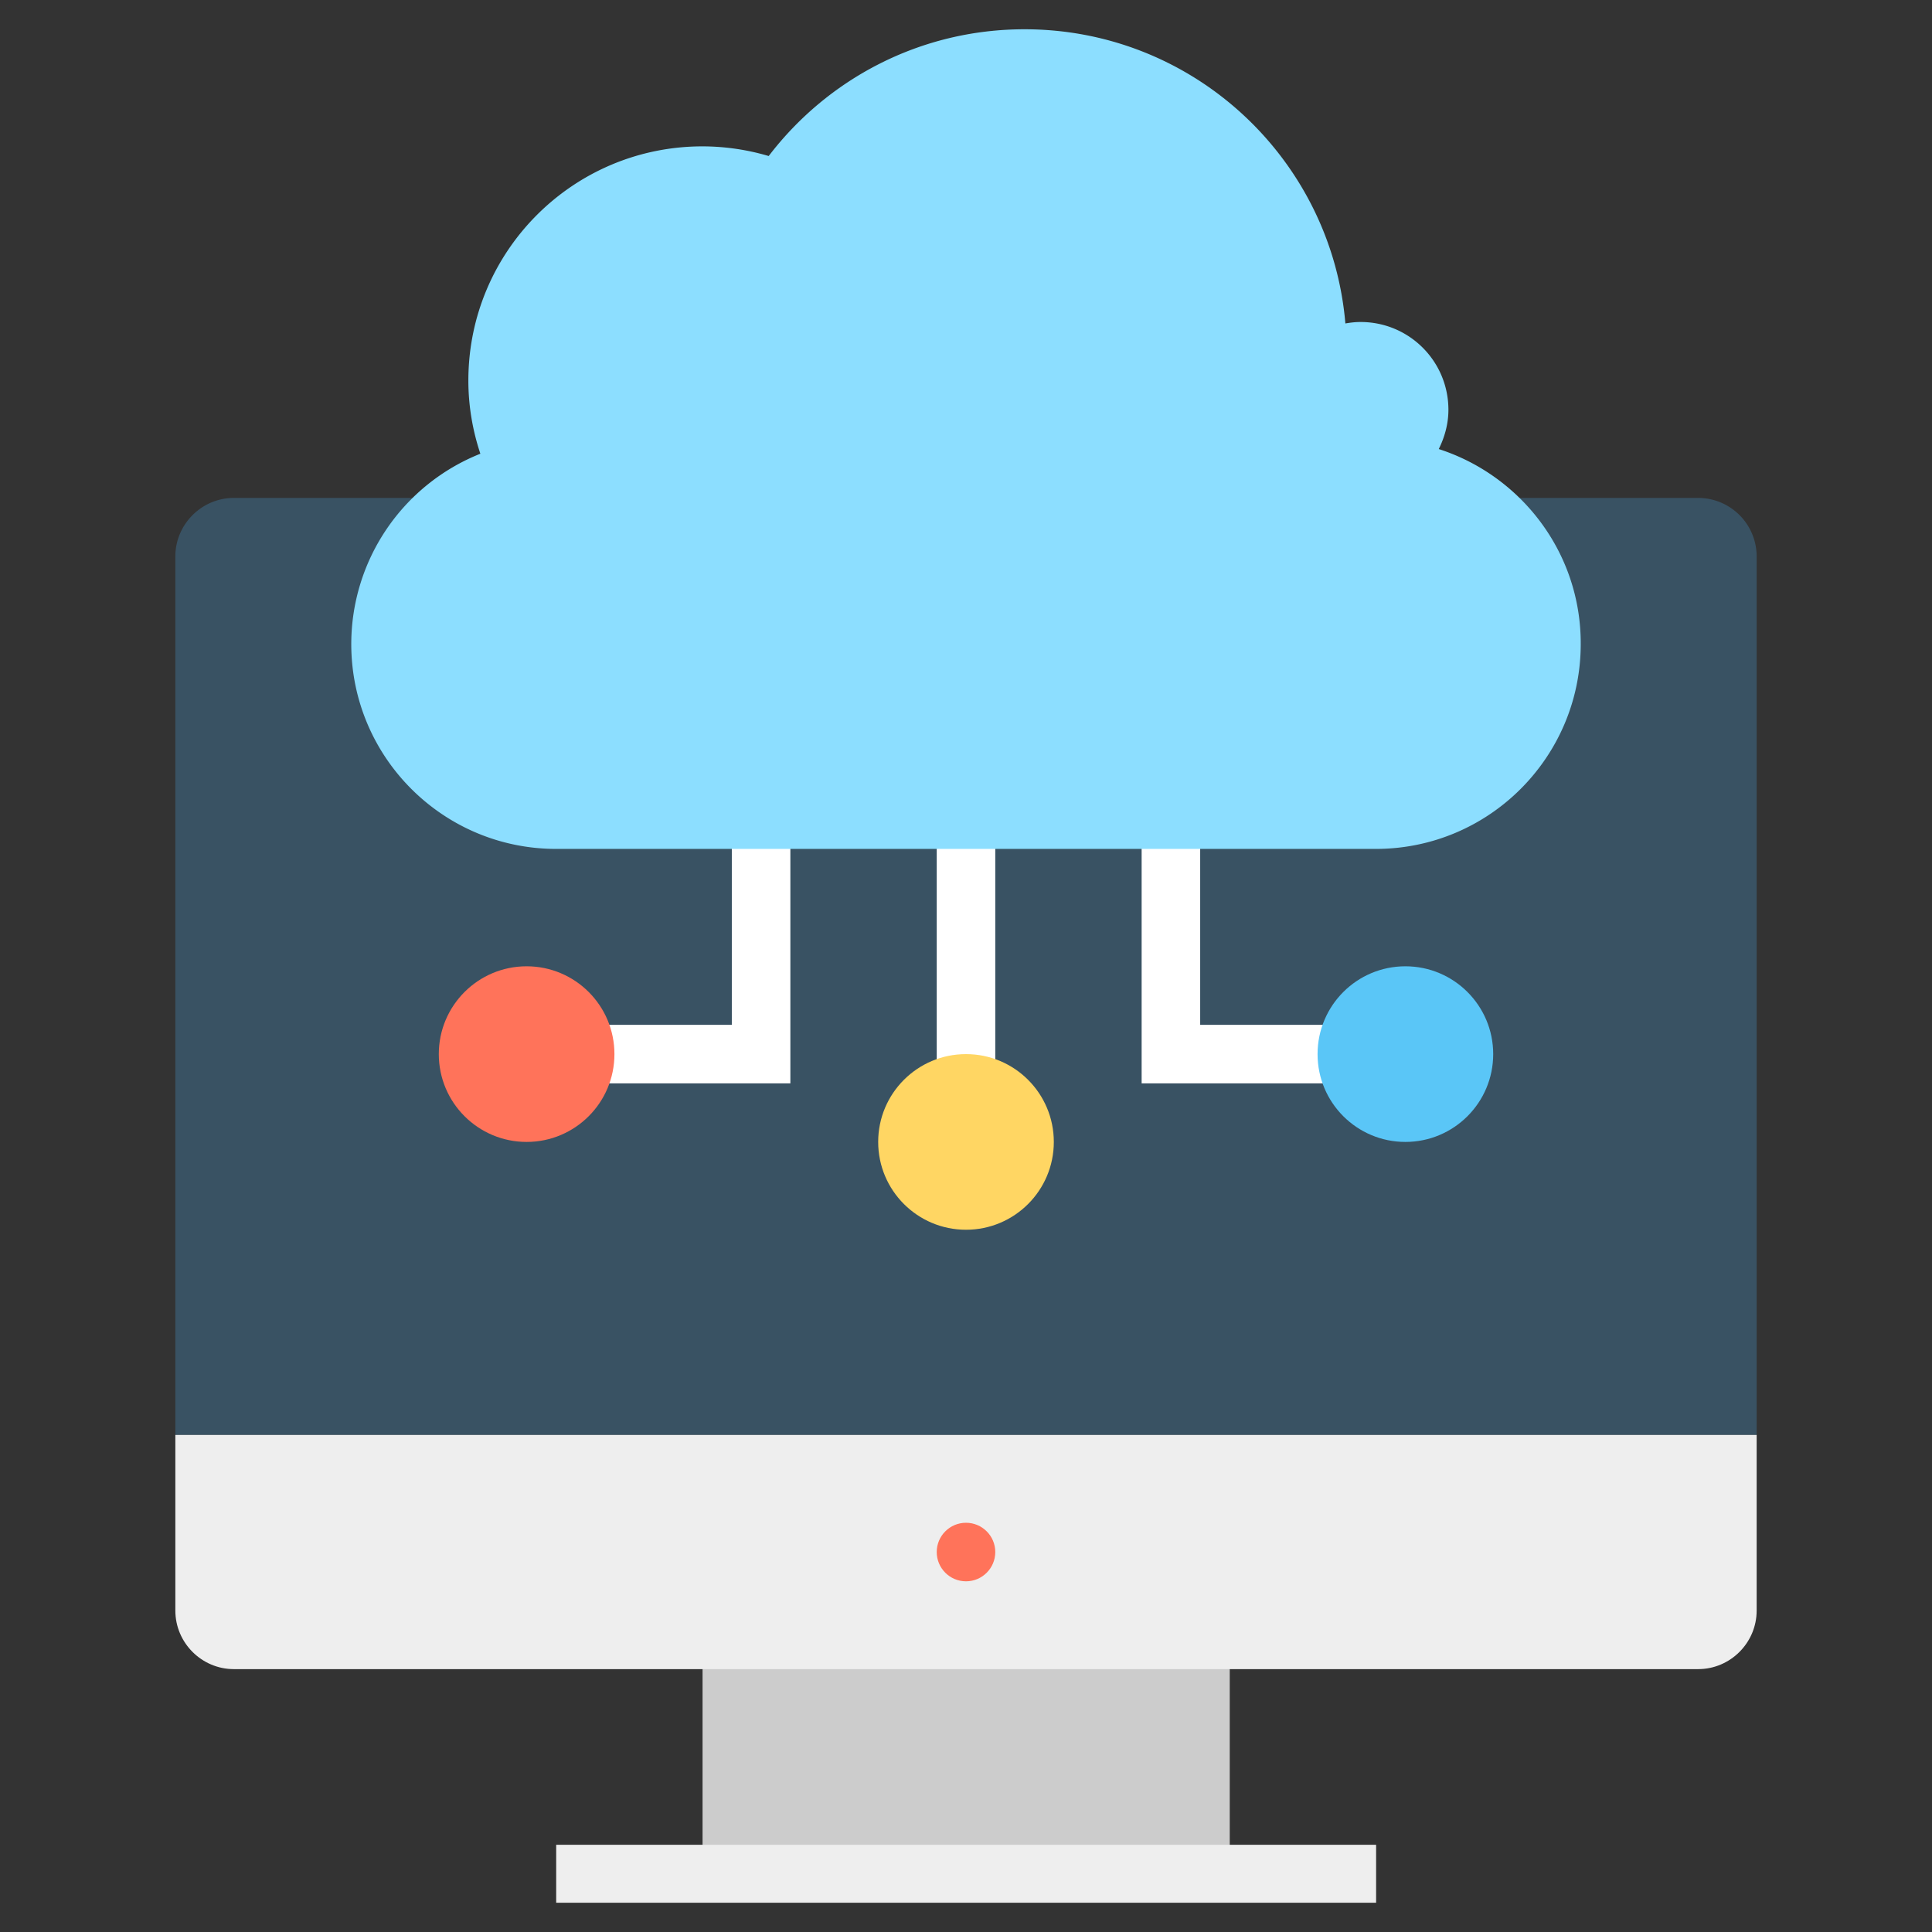<svg xmlns="http://www.w3.org/2000/svg" xmlns:xlink="http://www.w3.org/1999/xlink" width="64" height="64" x="0" y="0" viewBox="0 0 66 66" style="enable-background:new 0 0 512 512" xml:space="preserve" class=""><rect x="0" y="0" width="66" height="66" fill="#333333" stroke="none"/><g><path fill="#cccccc" d="M24 56.02h18.01v8H24z" opacity="1" data-original="#cccccc"></path><path fill="#eeeeee" d="M19 63.02h28.01V65H19z" opacity="1" data-original="#eeeeee" class=""></path><path fill="#395263" d="M58.01 17.01H7.99c-1.1 0-2 .9-2 2v30.01h54.02V19.01a2 2 0 0 0-2-2z" opacity="1" data-original="#395263" class=""></path><path fill="#eeeeee" d="M5.99 49.02v6c0 1.1.9 2 2 2h50.02c1.1 0 2-.9 2-2v-6z" opacity="1" data-original="#eeeeee" class=""></path><circle cx="33" cy="53.02" r="1" fill="#ff735a" opacity="1" data-original="#ff735a"></circle><path fill="#ffffff" d="M32 24.01h2v14h-2zM27 37.01h-9.28v-2H25v-13h2zM47.74 37.01H39v-15h2v13h6.74z" opacity="1" data-original="#ffffff"></path><path fill="#8cdeff" d="M49.15 15.34c.2-.4.33-.86.33-1.34 0-1.66-1.34-3-3-3-.18 0-.35.02-.52.05C45.48 5.42 40.76 1 35 1c-3.57 0-6.73 1.7-8.74 4.33A8.02 8.02 0 0 0 24 5c-4.42 0-8 3.58-8 8 0 .88.15 1.72.41 2.5A7.002 7.002 0 0 0 12 22c0 3.87 3.14 7 7 7h28c3.87 0 7-3.14 7-7 .01-3.11-2.03-5.75-4.85-6.66z" opacity="1" data-original="#8cdeff" class=""></path><circle cx="33" cy="39.01" r="3" fill="#ffd663" opacity="1" data-original="#ffd663"></circle><circle cx="17.99" cy="36.01" r="3" fill="#ff735a" opacity="1" data-original="#ff735a"></circle><circle cx="48.01" cy="36.01" r="3" fill="#5ac6f7" opacity="1" data-original="#5ac6f7"></circle></g></svg>